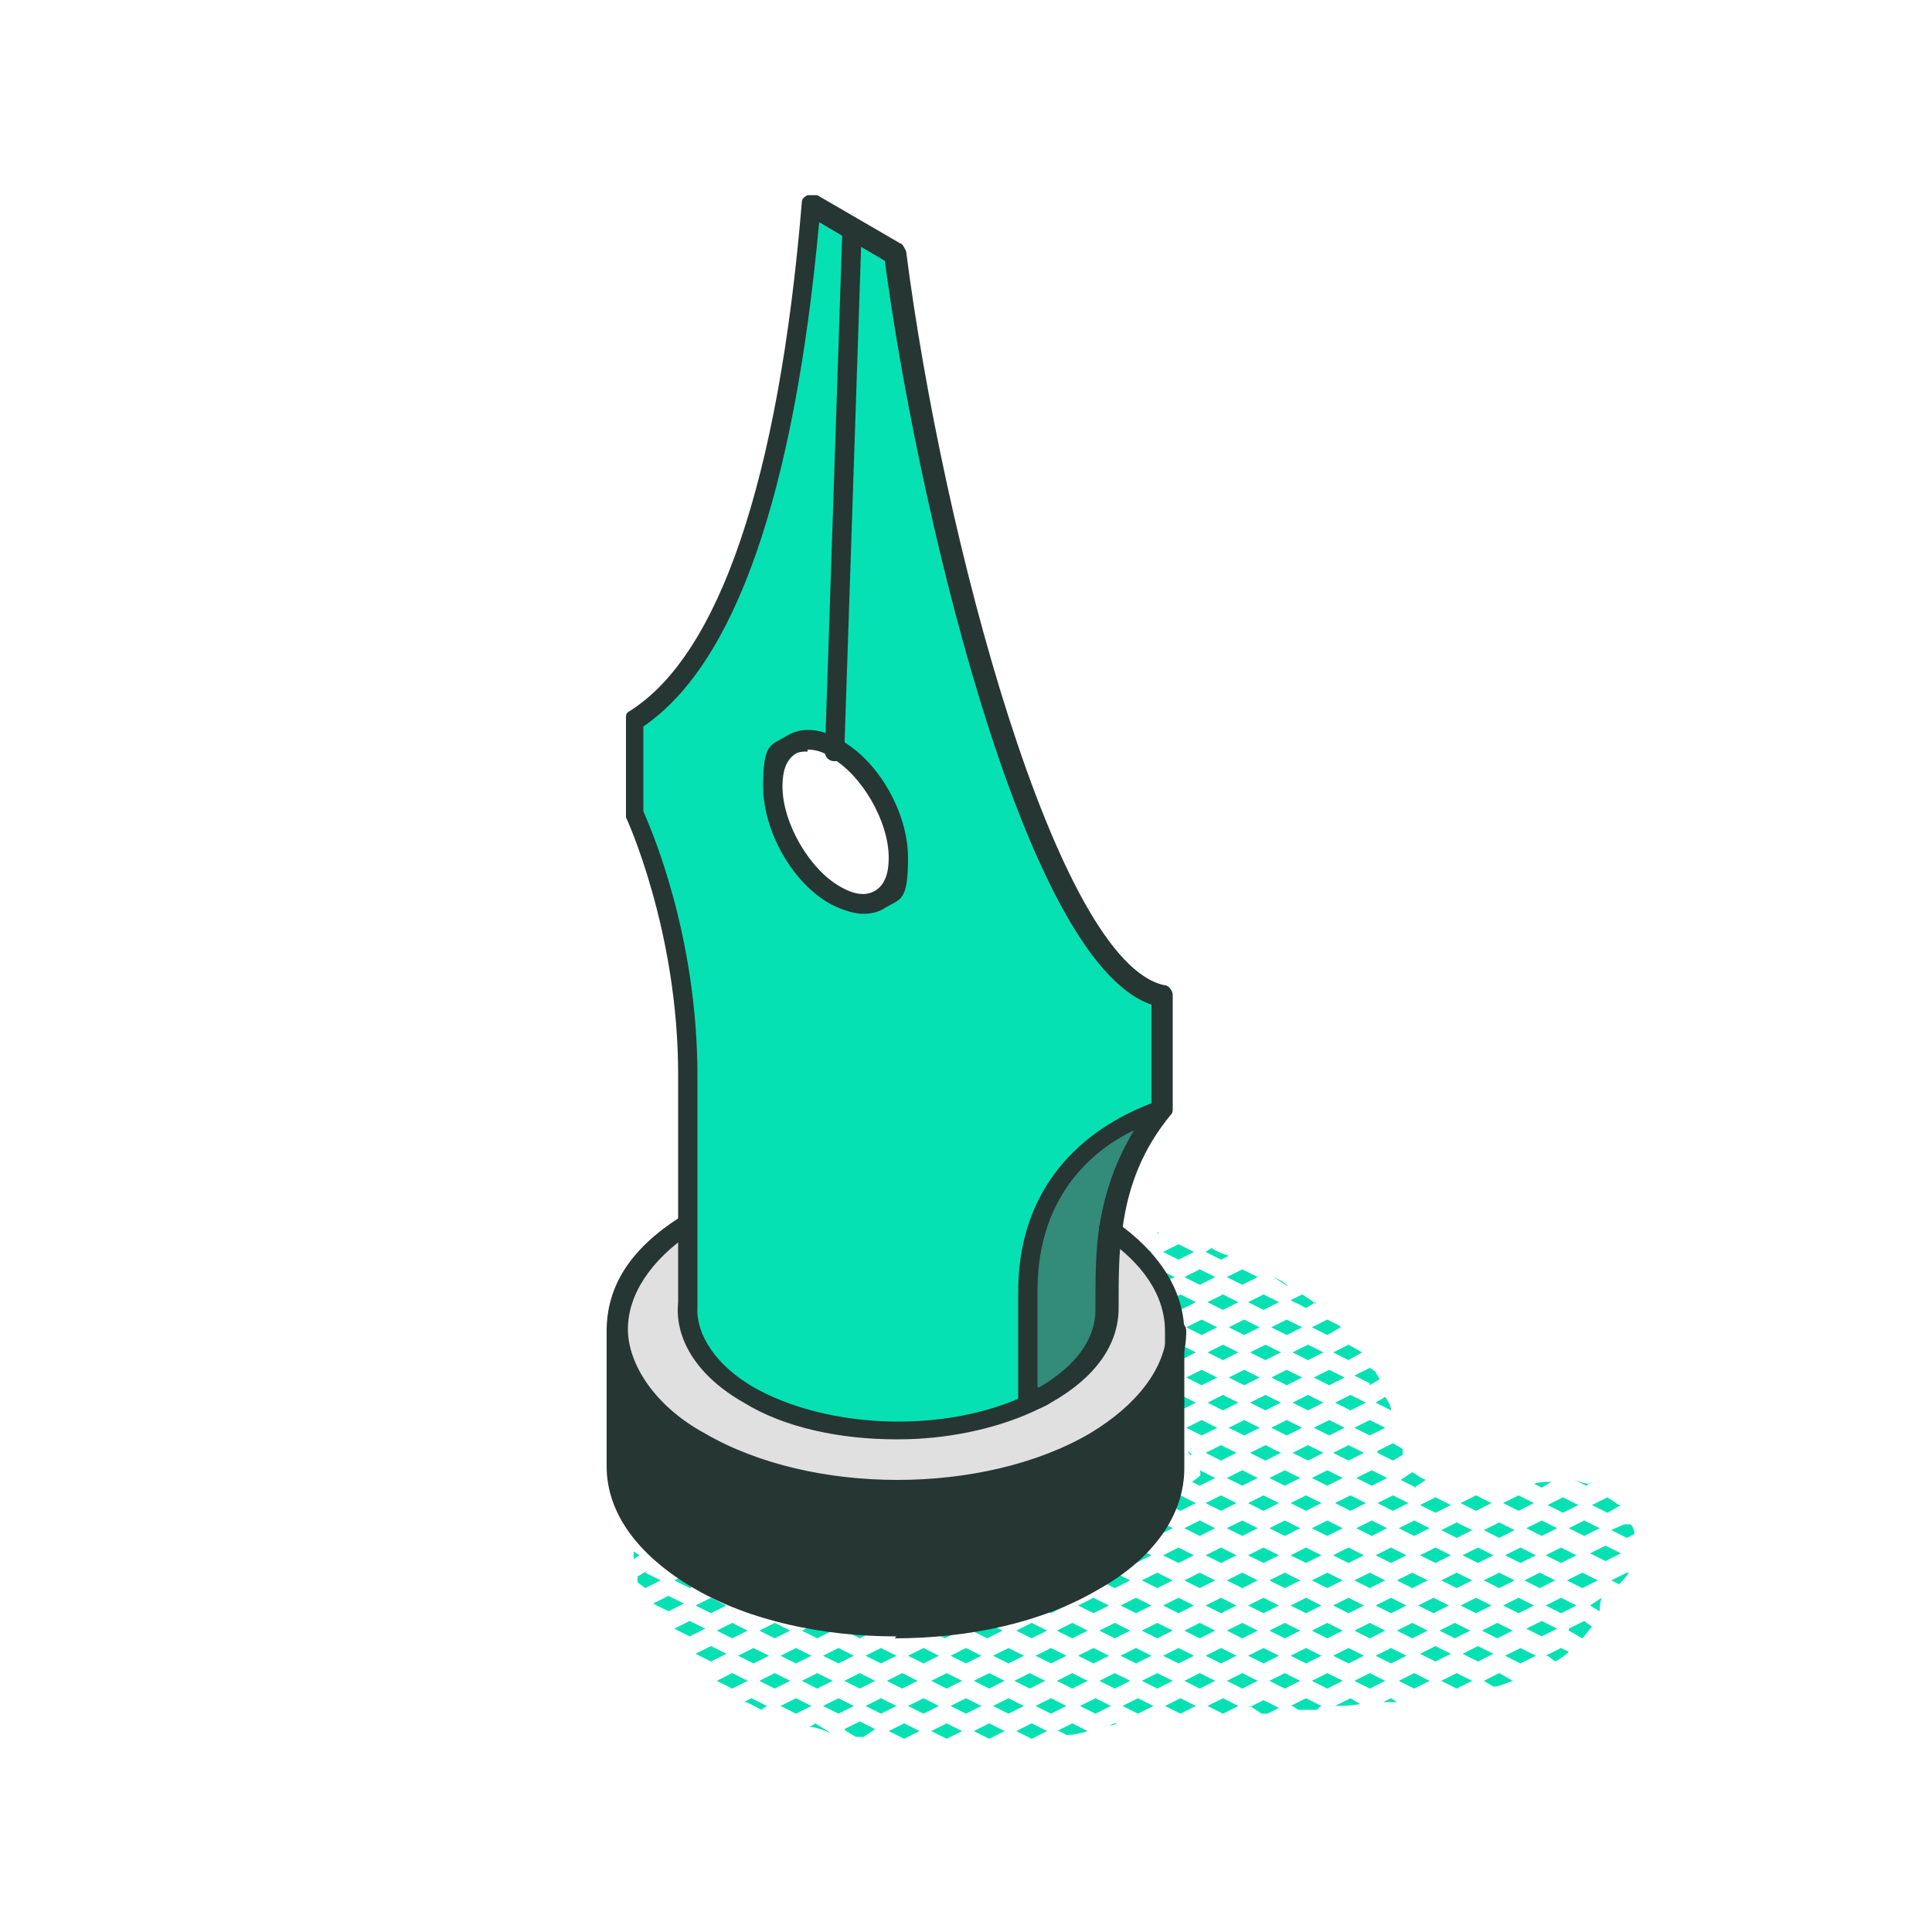 <?xml version="1.0" encoding="UTF-8"?>
<svg id="Calque_1" data-name="Calque 1" xmlns="http://www.w3.org/2000/svg" version="1.1" viewBox="0 0 100 100">
  <defs>
    <style>
      .cls-1 {
        fill: #263633;
      }

      .cls-1, .cls-2, .cls-3, .cls-4 {
        stroke-width: 0px;
      }

      .cls-2 {
        fill: #e0e0e0;
      }

      .cls-3 {
        fill: #338b7a;
      }

      .cls-4 {
        fill: #06e1b4;
      }
    </style>
  </defs>
  <path class="cls-4" d="M84.2,79.6l.4-.2c0-.2-.1-.4-.2-.5h-.2c0-.1-.8.3-.8.3l.8.4ZM83.4,81.8l.4.2c.2-.2.4-.4.5-.6h-.1c0,0-.8.4-.8.4ZM84.5,80.5h0s0,0,0,0h0ZM82.3,76.8c-.3,0-.5-.1-.8-.2,0,0,0,0,0,0l.6.3.3-.2ZM82,78.7l-.8.4.8.4.8-.4-.8-.4ZM83.8,77.9s0,0,0,0l-.6-.4-.8.4.8.4.7-.4ZM82.7,81.8l-.8-.4-.8.4.8.4.8-.4ZM83.1,80l-.8.4.8.4.8-.4-.8-.4ZM81.2,84.4l.7.4c.2-.2.3-.4.5-.6l-.4-.3-.8.4ZM82.8,83.4c0-.2,0-.4.1-.7l-.6.4.5.3ZM80.3,76.7c-.3,0-.6,0-.9.1l.4.2.5-.3ZM79,79.1l.8.4.8-.4-.8-.4-.8.4ZM80.9,78.3l.8-.4-.8-.4-.8.4.8.4ZM80.5,81.8l-.8-.4-.8.4.8.4.8-.4ZM81.6,80.5l-.8-.4-.8.4.8.4.8-.4ZM79.8,83.9l-.8.4.8.4.8-.4-.8-.4ZM81.6,83.1l-.8-.4-.8.4.8.4.8-.4ZM80.1,85.7l.4.3c.2-.1.5-.3.7-.5l-.4-.2-.8.4ZM77.6,79.6l.8-.4-.8-.4-.8.4.8.4ZM79.4,77.8l-.8-.4-.8.4.8.4.8-.4ZM76.8,81.8l.8.4.8-.4-.8-.4-.8.4ZM77.9,80.5l.8.4.8-.4-.8-.4-.8.4ZM78.3,84.4l-.8-.4-.8.4.8.4.8-.4ZM79.4,83.1l-.8-.4-.8.4.8.4.8-.4ZM76.8,87l.5.3c.3,0,.7-.2,1-.3l-.7-.4-.8.4ZM77.9,85.7l.8.4.8-.4-.8-.4-.8.4ZM75.4,79.6l.8-.4-.8-.4-.8.4.8.4ZM77.2,77.8l-.8-.4-.8.4.8.4.8-.4ZM74.6,81.8l.8.4.8-.4-.8-.4-.8.4ZM75.7,80.5l.8.4.8-.4-.8-.4-.8.4ZM76.1,84.4l-.8-.4-.8.4.8.4.8-.4ZM77.2,83.1l-.8-.4-.8.4.8.4.8-.4ZM74.6,87l.8.4.8-.4-.8-.4-.8.4ZM76.5,85.2l-.8.4.8.4.8-.4-.8-.4ZM73.2,77l.6-.4c-.3-.1-.5-.3-.7-.4l-.6.4.8.4ZM72.4,79.1l.8.4.8-.4-.8-.4-.8.4ZM74.3,78.3l.8-.4-.8-.4-.8.4.8.4ZM73.9,81.8l-.8-.4-.8.4.8.4.8-.4ZM73.5,80.5l.8.4.8-.4-.8-.4-.8.4ZM73.9,84.4l-.8-.4-.8.4.8.4.8-.4ZM75,83.1l-.8-.4-.8.4.8.4.8-.4ZM72.4,87l.8.4.8-.4-.8-.4-.8.4ZM74.3,85.2l-.8.4.8.4.8-.4-.8-.4ZM70.9,71.7l.5-.3c0-.1-.2-.3-.2-.4l-.3-.2-.8.4.8.4ZM70.9,73.5l-.8.4.8.4.8-.4-.8-.4ZM72,73h0c0-.3-.2-.5-.3-.7l-.5.3.8.4ZM70.2,76.5l.8.4.8-.4-.8-.4-.8.4ZM71.3,75.2l.8.4.5-.3c0,0,0-.2,0-.3l-.5-.3-.8.4ZM70.2,79.1l.8.4.8-.4-.8-.4-.8.4ZM71.3,77.8l.8.4.8-.4-.8-.4-.8.4ZM71.7,81.8l-.8-.4-.8.4.8.4.8-.4ZM72.8,80.5l-.8-.4-.8.4.8.4.8-.4ZM71.7,84.4l-.8-.4-.8.4.8.4.8-.4ZM72.8,83.1l-.8-.4-.8.4.8.4.8-.4ZM70.9,86.6l-.8.4.8.4.8-.4-.8-.4ZM72.8,85.7l-.8-.4-.8.4.8.4.8-.4ZM71.7,88.1c.2,0,.4,0,.6,0l-.3-.2-.4.2ZM68.7,69.1l.7-.4s0,0-.1-.1l-.6-.3-.8.4.8.4ZM68,71.3l.8.4.8-.4-.8-.4-.8.4ZM69.8,70.4l.7-.4s0,0,0,0l-.7-.4-.8.4.8.4ZM68,73.9l.8.4.8-.4-.8-.4-.8.4ZM69.1,72.6l.8.4.8-.4-.8-.4-.8.4ZM69.5,76.5l-.8-.4-.8.4.8.4.8-.4ZM69.8,74.8l-.8.4.8.4.8-.4-.8-.4ZM69.5,79.1l-.8-.4-.8.4.8.4.8-.4ZM69.1,77.8l.8.4.8-.4-.8-.4-.8.4ZM69.5,81.8l-.8-.4-.8.4.8.4.8-.4ZM70.6,80.5l-.8-.4-.8.4.8.4.8-.4ZM69.5,84.4l-.8-.4-.8.4.8.4.8-.4ZM70.6,83.1l-.8-.4-.8.4.8.4.8-.4ZM68.7,86.6l-.8.4.8.4.8-.4-.8-.4ZM70.6,85.7l-.8-.4-.8.4.8.4.8-.4ZM69.1,88.3h0c0,0,.9,0,1.3-.1l-.5-.3-.8.4ZM66.6,66.5c-.2-.2-.5-.3-.7-.4h0s.8.5.8.5h0ZM65.8,68.7l.8.4.8-.4-.8-.4-.8.4ZM68.1,67.5c-.2-.2-.4-.3-.7-.5l-.6.3.8.4.5-.3ZM65.8,71.3l.8.4.8-.4-.8-.4-.8.4ZM66.9,70l.8.4.8-.4-.8-.4-.8.4ZM65.8,73.9l.8.4.8-.4-.8-.4-.8.4ZM66.9,72.6l.8.4.8-.4-.8-.4-.8.4ZM67.3,76.5l-.8-.4-.8.4.8.4.8-.4ZM66.9,75.2l.8.4.8-.4-.8-.4-.8.4ZM67.3,79.1l-.8-.4-.8.4.8.4.8-.4ZM68.4,77.8l-.8-.4-.8.4.8.4.8-.4ZM67.3,81.8l-.8-.4-.8.4.8.4.8-.4ZM68.4,80.5l-.8-.4-.8.4.8.4.8-.4ZM67.3,84.4l-.8-.4-.8.4.8.4.8-.4ZM68.4,83.1l-.8-.4-.8.4.8.4.8-.4ZM66.5,86.6l-.8.4.8.4.8-.4-.8-.4ZM68.4,85.7l-.8-.4-.8.4.8.4.8-.4ZM66.9,88.3l.3.2h1c0-.1.2-.2.2-.2l-.8-.4-.8.4ZM64.3,66.5l.8-.4-.8-.4-.8.4.8.4ZM63.6,68.7l.8.4.8-.4-.8-.4-.8.4ZM65.4,67.8l.8-.4-.8-.4-.8.4.8.4ZM63.6,71.3l.8.4.8-.4-.8-.4-.8.4ZM64.7,70l.8.4.8-.4-.8-.4-.8.4ZM63.6,73.9l.8.4.8-.4-.8-.4-.8.4ZM64.7,72.6l.8.4.8-.4-.8-.4-.8.4ZM65.1,76.5l-.8-.4-.8.4.8.4.8-.4ZM64.7,75.2l.8.4.8-.4-.8-.4-.8.4ZM65.1,79.1l-.8-.4-.8.4.8.4.8-.4ZM66.2,77.8l-.8-.4-.8.4.8.4.8-.4ZM65.1,81.8l-.8-.4-.8.4.8.4.8-.4ZM66.2,80.5l-.8-.4-.8.4.8.4.8-.4ZM65.1,84.4l-.8-.4-.8.4.8.4.8-.4ZM66.2,83.1l-.8-.4-.8.4.8.4.8-.4ZM64.3,86.6l-.8.4.8.4.8-.4-.8-.4ZM66.2,85.7l-.8-.4-.8.4.8.4.8-.4ZM64.7,88.3l.6.4c0,0,.2,0,.3,0l.6-.3-.8-.4-.8.4ZM62.1,66.5l.8-.4-.8-.4-.8.4.8.4ZM63.6,65c-.3-.1-.6-.2-.9-.4l-.3.2.8.4.4-.2ZM61.4,68.7l.8.4.8-.4-.8-.4-.8.4ZM62.5,67.4l.8.4.8-.4-.8-.4-.8.4ZM61.4,71.3l.8.4.8-.4-.8-.4-.8.4ZM62.5,70l.8.4.8-.4-.8-.4-.8.4ZM61.4,73.9l.8.4.8-.4-.8-.4-.8.4ZM62.5,72.6l.8.4.8-.4-.8-.4-.8.4ZM62.9,76.5l-.8-.4h0c.1.3,0,.3-.4.6l.4.2.8-.4ZM64,75.2l-.8-.4-.8.4.8.4.8-.4ZM62.9,79.1l-.8-.4-.8.4.8.4.8-.4ZM64,77.8l-.8-.4-.8.4.8.4.8-.4ZM62.9,81.8l-.8-.4-.8.4.8.4.8-.4ZM64,80.5l-.8-.4-.8.4.8.4.8-.4ZM62.9,84.4l-.8-.4-.8.4.8.4.8-.4ZM64,83.1l-.8-.4-.8.4.8.4.8-.4ZM62.1,86.6l-.8.4.8.4.8-.4-.8-.4ZM64,85.7l-.8-.4-.8.4.8.4.8-.4ZM62.5,88.3l.8.4.8-.4-.8-.4-.8.4ZM60.1,63.8c-.1,0-.2,0-.4,0h.2c0,.1.1,0,.1,0ZM59.2,66.1l.8.4.8-.4-.8-.4-.8.4ZM61.8,64.8l-.8-.4-.8.4.8.4.8-.4ZM59.2,68.7l.8.4.8-.4-.8-.4-.8.4ZM60.3,67.4l.8.4.8-.4-.8-.4-.8.4ZM59.2,71.3l.8.4.8-.4-.8-.4-.8.4ZM60.3,70l.8.4.8-.4-.8-.4-.8.4ZM60.3,72.6l.8.4.8-.4-.8-.4-.8.4ZM61.5,75.1c0,0,0,.1.1.2h.1c0,0-.2-.2-.2-.2ZM60.7,79.1l-.8-.4-.8.4.8.4.8-.4ZM60.3,77.8s0,0,0,0l.8.4.8-.4-.8-.4-.7.4ZM60.7,81.8l-.8-.4-.8.4.8.4.8-.4ZM61.8,80.5l-.8-.4-.8.4.8.4.8-.4ZM60.7,84.4l-.8-.4-.8.4.8.4.8-.4ZM61.8,83.1l-.8-.4-.8.4.8.4.8-.4ZM59.9,86.6l-.8.4.8.4.8-.4-.8-.4ZM61.8,85.7l-.8-.4-.8.4.8.4.8-.4ZM60.3,88.3l.8.4.8-.4-.8-.4-.8.4ZM58.1,63.7c-.2,0-.4,0-.6,0h.2c0,.1.3,0,.3,0ZM57,66.1l.8.4.8-.4-.8-.4-.8.4ZM59.6,64.8l-.8-.4-.8.4.8.4.8-.4ZM57,68.7l.8.4.8-.4-.8-.4-.8.4ZM58.1,67.4l.8.4.8-.4-.8-.4-.8.4ZM58.1,70l.8.4.8-.4-.8-.4-.8.4ZM58.5,79.1h-.1c-.2,0-.5.2-.8.4h.1c0,0,.8-.4.8-.4ZM57.7,82.2l.8-.4-.8-.4-.8.4.8.4ZM59.6,80.5l-.8-.4-.8.4.8.4.8-.4ZM58.5,84.4l-.8-.4-.8.4.8.4.8-.4ZM59.6,83.1l-.8-.4-.8.4.8.4.8-.4ZM58.5,87l-.8-.4-.8.4.8.4.8-.4ZM59.6,85.7l-.8-.4-.8.4.8.4.8-.4ZM57.4,89.3c.1,0,.3,0,.4-.1h-.1c0,0-.3.1-.3.1ZM58.1,88.3l.8.4.8-.4-.8-.4-.8.4ZM55.5,66.5l.8-.4-.8-.4-.8.4.8.4ZM57.4,64.8l-.8-.4-.8.4.8.4.8-.4ZM54.8,68.7l.8.4.8-.4-.8-.4-.8.4ZM55.9,67.4l.8.4.8-.4-.8-.4-.8.4ZM55.9,70l.8.4.8-.4-.8-.4-.8.4ZM54.8,81.8l.8.4.8-.4-.8-.4-.8.4ZM56.6,80.9l.8-.4-.7-.4c-.2,0-.4.2-.5.3h-.2c0,.1.8.6.8.6ZM55.5,84.8l.8-.4-.8-.4-.8.4.8.4ZM57.4,83.1l-.8-.4-.8.4.8.4.8-.4ZM56.3,87l-.8-.4-.8.4.8.4.8-.4ZM57.4,85.7l-.8-.4-.8.4.8.4.8-.4ZM54.8,89.6l.4.2c.4,0,.8-.1,1.1-.2l-.8-.4-.8.4ZM55.9,88.3l.8.4.8-.4-.8-.4-.8.4ZM53.7,65.8c-.1.2-.2.4-.3.6l.7-.4-.4-.2ZM55.2,64.8l-.3-.2c-.2.1-.5.3-.6.5h.2c0,0,.8-.3.8-.3ZM54.1,68.7l-.8-.4h0c0,.3.1.5.2.8l.6-.3ZM53.7,67.4l.8.4.8-.4-.8-.4-.8.4ZM54.5,70.4l.7-.4-.8-.4-.5.3c.2.2.4.4.6.5ZM54.1,81.8l-.5-.3c-.3.1-.5.3-.8.4l.5.3.8-.4ZM52.6,84.4l.8.4.8-.4-.8-.4-.8.4ZM54.4,83.5l.8-.4-.8-.4-.8.4.8.4ZM54.1,87l-.8-.4-.8.4.8.4.8-.4ZM55.2,85.7l-.8-.4-.8.4.8.4.8-.4ZM52.6,89.6l.8.4.8-.4-.8-.4-.8.4ZM54.4,87.9l-.8.4.8.4.8-.4-.8-.4ZM51.9,84.4l-.8-.4-.8.4.8.4.8-.4ZM53,83.1l-.8-.4-.8.4.8.4.8-.4ZM50.4,87l.8.4.8-.4-.8-.4-.8.4ZM53,85.7l-.8-.4-.8.4.8.4.8-.4ZM50.4,89.6l.8.4.8-.4-.8-.4-.8.4ZM52.2,87.9l-.8.4.8.4.8-.4-.8-.4ZM49.7,84.4l-.8-.4-.8.4.8.4.8-.4ZM48.2,87l.8.4.8-.4-.8-.4-.8.4ZM50,86.1l.8-.4-.8-.4-.8.4.8.4ZM48.2,89.6l.8.4.8-.4-.8-.4-.8.4ZM50,87.9l-.8.4.8.4.8-.4-.8-.4ZM47.5,84.4l-.8-.4-.8.4.8.4.8-.4ZM47.5,87l-.8-.4-.8.4.8.4.8-.4ZM47.8,86.1l.8-.4-.8-.4-.8.4.8.4ZM46,89.6l.8.4.8-.4-.8-.4-.8.4ZM47.8,87.9l-.8.4.8.4.8-.4-.8-.4ZM44.5,84.8l.8-.4-.8-.4-.8.4.8.4ZM45.7,83.5s0,0-.1,0h0s0,0,0,0ZM45.3,87l-.8-.4-.8.4.8.4.8-.4ZM46.4,85.7l-.8-.4-.8.4.8.4.8-.4ZM43.8,89.6l.5.3c.1,0,.3,0,.4,0l.6-.4-.8-.4-.8.4ZM45.6,87.9l-.8.4.8.4.8-.4-.8-.4ZM42.3,84.8l.8-.4-.8-.4-.8.4.8.4ZM43.9,83.2c-.4,0-.7-.1-1.1-.2h-.1c0,0,.8.5.8.5l.5-.3ZM43.1,87l-.8-.4-.8.4.8.4.8-.4ZM44.2,85.7l-.8-.4-.8.4.8.4.8-.4ZM42,89.4c.3,0,.7.2,1,.3h0s-.8-.5-.8-.5l-.3.2ZM43.4,87.9l-.8.4.8.4.8-.4-.8-.4ZM40.4,82c-.3-.1-.5-.3-.7-.4l-.3.2.8.4.3-.2ZM40.9,84.4l-.8-.4-.8.4.8.4.8-.4ZM42,83.1l-.8-.4-.8.4.8.4.8-.4ZM40.1,86.6l-.8.4.8.4.8-.4-.8-.4ZM42,85.7l-.8-.4-.8.4.8.4.8-.4ZM41.2,87.9l-.8.4.8.4.8-.4-.8-.4ZM37.4,79l-.3.2.6.3c0-.2-.2-.3-.3-.5ZM37.9,82.2l.8-.4-.8-.4-.8.4.8.4ZM38.4,80.5s0,0,0,0h0s.2.2.2.2c0,0,0,0,0,0ZM38.7,84.4l-.8-.4-.8.4.8.4.8-.4ZM39,83.5l.8-.4-.8-.4-.8.4.8.4ZM37.9,86.6l-.8.4.8.4.8-.4-.8-.4ZM39.8,85.7l-.8-.4-.8.4.8.4.8-.4ZM38.6,88.1c.3.1.6.3.8.4l.3-.2-.8-.4-.4.2ZM35.7,79.6l.8-.4-.8-.4-.8.4.8.4ZM36.9,78.2c0,0-.1-.1-.2-.2-.1-.1-.3-.2-.4-.3h-.2c0,.1.8.5.8.5h0ZM36.5,81.8l-.8-.4-.8.4.8.4.8-.4ZM37.6,80.5l-.8-.4-.8.4.8.4.8-.4ZM35.7,83.9l-.8.4.8.4.8-.4-.8-.4ZM37.6,83.1l-.8-.4-.8.4.8.4.8-.4ZM36.8,85.2l-.8.4.8.4.8-.4-.8-.4ZM34.3,79.1l-.8-.4-.4.3c0,.1,0,.2,0,.3l.5.3.8-.4ZM35.4,77.8l-.7-.4c0,0-.2,0-.3,0l-.6.3.8.4.8-.4ZM33.5,81.3l-.5.3c0,.1,0,.2,0,.3l.4.3.8-.4-.8-.4ZM33.9,80.5l.8.4.8-.4-.8-.4-.8.4ZM34.6,82.6l-.8.4.8.4.8-.4-.8-.4ZM35.4,85.7h0s0,0,0,0c0,0,0,0,0,0ZM32.8,80.3c0,.1,0,.3,0,.4l.3-.2-.3-.2Z"/>
  <g>
    <g>
      <path class="cls-1" d="M60.9,69v6.9c0,2.1-1.4,4.3-4.2,5.9-5.6,3.3-14.8,3.3-20.4,0-2.8-1.6-4.2-3.8-4.2-5.9v-7c0,2.1,1.4,4.3,4.2,5.9,5.6,3.3,14.8,3.3,20.4,0,2.8-1.6,4.2-3.7,4.2-5.8Z"/>
      <path class="cls-2" d="M60.9,68.9h0c0,2.2-1.5,4.3-4.2,5.9-5.6,3.3-14.8,3.3-20.4,0-2.8-1.6-4.2-3.8-4.2-5.9s1.2-3.9,3.5-5.5v4c-.1,1.7.9,3.4,3.2,4.7,3.9,2.3,10.2,2.4,14.4.5.3-.1.6-.3.9-.5,2.1-1.2,3.2-2.8,3.2-4.4,0-1.4,0-2.8.2-4.2,2.3,1.5,3.4,3.5,3.4,5.4Z"/>
      <path class="cls-4" d="M43.2,38.8c-1.8-1-3.3-.2-3.3,1.9s1.5,4.6,3.3,5.7c1.8,1,3.3.2,3.3-1.9s-1.5-4.6-3.3-5.7ZM44.7,12.1l1.6.9c1.8,13.6,7.6,37.2,13.8,38.5v5.9s-6.9,1.6-6.9,9.4v5.9c-4.3,2-10.5,1.8-14.4-.5-2.2-1.3-3.3-3-3.2-4.7v-11.8c0-7.8-2.8-13.5-2.8-13.5v-4.9c6-3.7,7.9-17.2,9.2-26.7l2.8,1.6Z"/>
      <path class="cls-3" d="M60.1,57.4c-1.6,1.9-2.3,4-2.6,6.1-.2,1.4-.2,2.8-.2,4.2,0,1.6-1.1,3.2-3.2,4.4-.3.2-.6.3-.9.5v-5.9c0-7.8,6.9-9.4,6.9-9.4Z"/>
    </g>
    <g>
      <path class="cls-1" d="M46.4,74.5c-2.9,0-5.8-.6-7.9-1.9-2.3-1.3-3.6-3.2-3.4-5.2v-11.8c0-7.5-2.7-13.3-2.7-13.3,0,0,0-.1,0-.2v-4.9c0-.2,0-.3.2-.4,4.6-2.9,7.7-11.9,8.9-26.3,0-.2.1-.3.3-.4.2,0,.3,0,.5,0l4.3,2.5c.1,0,.2.2.3.4,1.9,14.8,7.8,36.9,13.4,38,.2,0,.4.3.4.5v5.9c0,.1,0,.2-.1.3-1.4,1.7-2.2,3.6-2.5,5.9-.2,1.2-.2,2.5-.2,4.1,0,1.9-1.2,3.6-3.5,4.9-.3.2-.6.3-1,.5,0,0,0,0,0,0-2,.9-4.5,1.4-6.9,1.4ZM33.3,42c.4.9,2.8,6.4,2.8,13.7,0,0,0,11.9,0,11.9-.1,1.5,1,3.1,2.9,4.2,3.7,2.1,9.5,2.4,13.7.6v-5.5c0-7,5.4-9.2,6.9-9.8v-5.1c-6.8-2.3-12.3-27-13.8-38.5l-3.4-2c-1.3,14.2-4.4,22.9-9.1,26.1v4.5ZM58.7,58.5c-1.9.9-5,3.2-5,8.3v5c0,0,0,0,.1,0,1.9-1.1,2.9-2.5,2.9-4,0-1.7,0-3,.2-4.3.3-1.9.9-3.5,1.8-5Z"/>
      <path class="cls-1" d="M44.7,47.3c-.5,0-1.1-.2-1.7-.5-2-1.1-3.5-3.8-3.5-6.1s.4-2.1,1.2-2.6c.8-.5,1.8-.4,2.8.2,2,1.1,3.5,3.8,3.5,6.1s-.4,2.1-1.2,2.6c-.3.2-.7.3-1.1.3ZM41.8,38.9c-.2,0-.4,0-.6.1-.5.3-.7.9-.7,1.7,0,1.9,1.4,4.3,3,5.2.7.4,1.3.5,1.8.2.5-.3.7-.9.7-1.7,0-1.9-1.4-4.3-3-5.2-.4-.3-.8-.4-1.2-.4Z"/>
      <path class="cls-1" d="M43.2,39.4s0,0,0,0c-.3,0-.5-.2-.5-.5l.9-27c0-.3.2-.5.5-.5.3,0,.5.2.5.5l-.9,27c0,.3-.2.5-.5.5Z"/>
      <path class="cls-1" d="M46.4,77.7c-3.8,0-7.6-.8-10.5-2.5-2.9-1.7-4.5-3.9-4.5-6.3s1.3-4.3,3.8-5.9c.2-.2.6,0,.7.1.2.2,0,.6-.1.7-2.1,1.4-3.3,3.2-3.3,5s1.4,4,4,5.4c5.5,3.2,14.4,3.2,19.9,0,2.5-1.5,3.9-3.4,4-5.3,0-.3.2-.5.5-.5.3,0,.5.2.5.5,0,2.4-1.6,4.6-4.5,6.2-2.9,1.7-6.7,2.5-10.5,2.5Z"/>
      <path class="cls-1" d="M46.4,84.7c-3.8,0-7.6-.8-10.5-2.5-2.9-1.7-4.5-3.9-4.5-6.3v-7c0-.3.2-.5.5-.5s.5.2.5.5v7c0,2,1.4,4,4,5.4,5.5,3.2,14.4,3.2,19.9,0,2.6-1.5,4-3.4,4-5.4v-7c0-1.8-1.1-3.5-3.2-4.9-.2-.2-.3-.5-.1-.7.2-.2.5-.3.7-.1,2.3,1.6,3.6,3.6,3.6,5.8v7c0,2.4-1.6,4.7-4.5,6.3-2.9,1.7-6.7,2.5-10.5,2.5Z"/>
    </g>
  </g>
</svg>